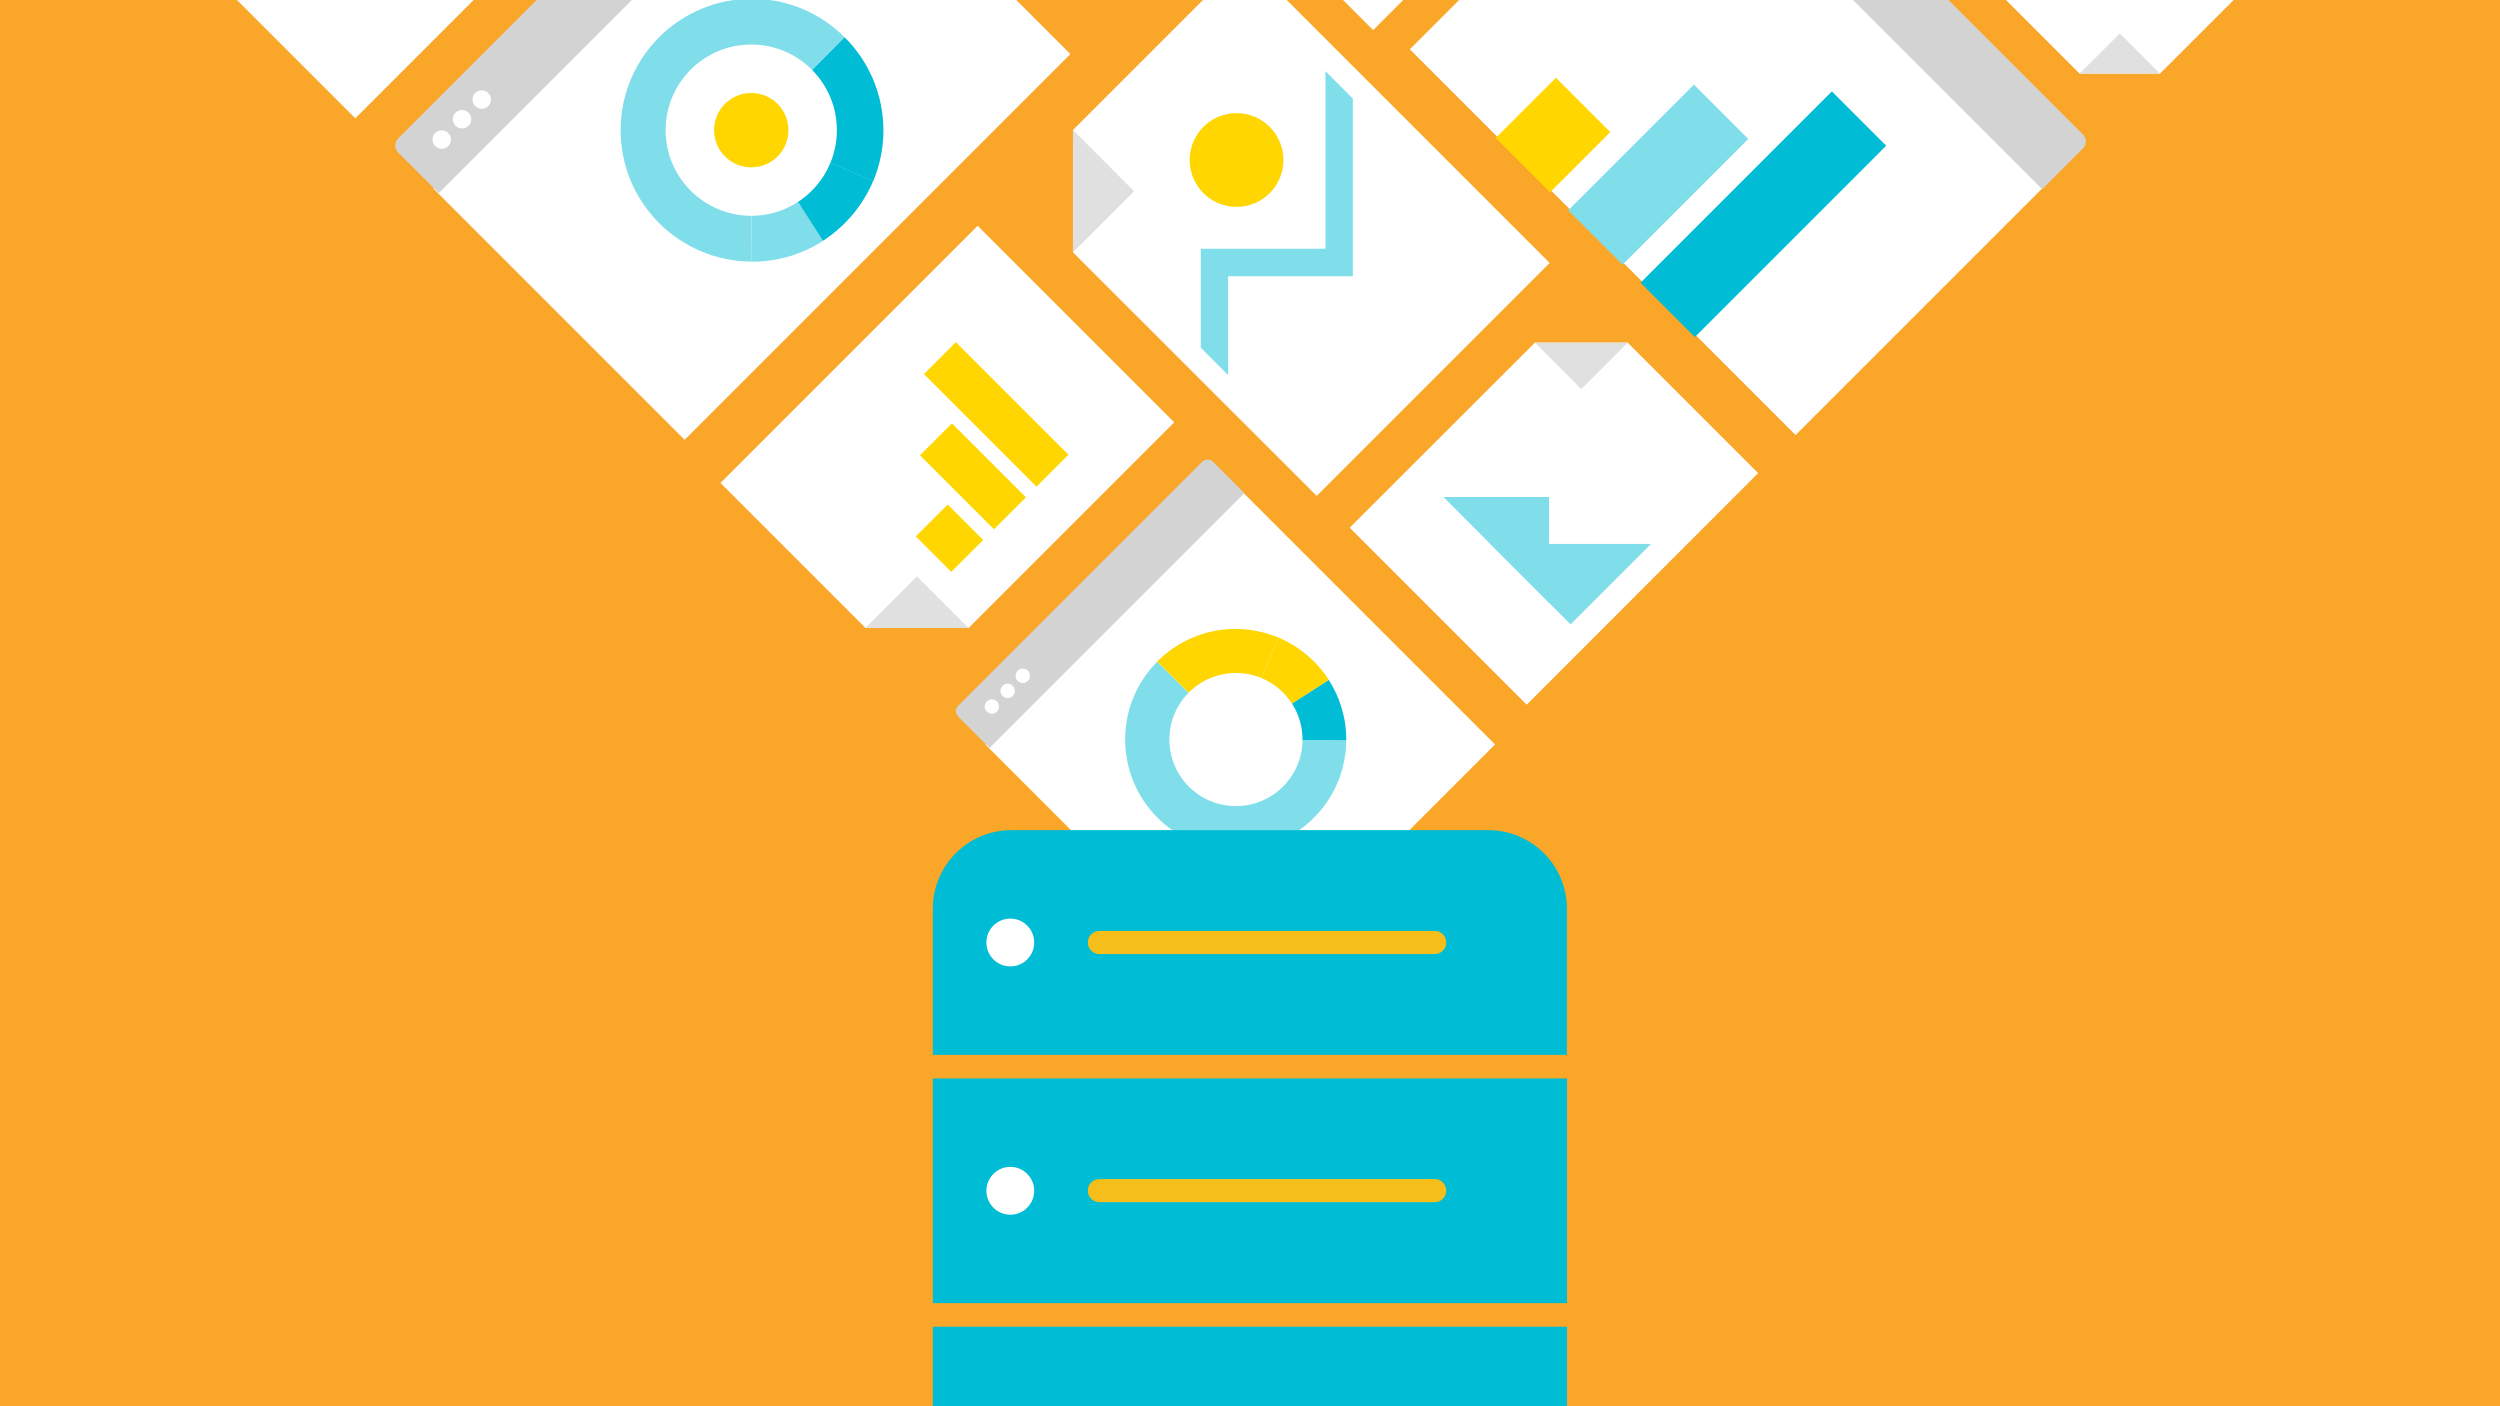 <?xml version="1.0" encoding="utf-8"?>
<!-- Generator: Adobe Illustrator 18.0.0, SVG Export Plug-In . SVG Version: 6.00 Build 0)  -->
<!DOCTYPE svg PUBLIC "-//W3C//DTD SVG 1.1//EN" "http://www.w3.org/Graphics/SVG/1.1/DTD/svg11.dtd">
<svg version="1.1" xmlns="http://www.w3.org/2000/svg" xmlns:xlink="http://www.w3.org/1999/xlink" x="0px" y="0px"
	 viewBox="0 0 1600 900" enable-background="new 0 0 1600 900" xml:space="preserve">
<g id="Background">
	<rect x="0" y="0" fill="#FAA628" width="1600" height="900"/>
</g>
<g id="Artwork">
	<g>
		<g>
			<defs>
				<rect id="SVGID_14_" x="0" y="0" width="1600" height="900"/>
			</defs>
			<clipPath id="SVGID_2_">
				<use xlink:href="#SVGID_14_"  overflow="visible"/>
			</clipPath>
			<g clip-path="url(#SVGID_2_)">
				<g>
					<polygon fill="#FFFFFF" points="977.1,451 1125.2,302.8 1041.7,219.3 982.3,219.3 863.8,337.7 					"/>
					<polygon fill="#E0E0E0" points="1041.7,219.3 982.3,219.3 1012,249 					"/>
					<g>
						<polygon fill="#80DEEA" points="991.4,318.1 923.8,318.1 991.4,385.8 						"/>
						<polygon fill="#80DEEA" points="1056.7,348.1 953.8,348.1 1005.2,399.6 						"/>
					</g>
				</g>
				<g>
					<polygon fill="#FFFFFF" points="625.7,144.5 461.1,309.1 553.9,401.9 619.9,401.9 751.5,270.3 					"/>
					<g>
						<g>
							<g>
								
									<rect x="306.7" y="-36.1" transform="matrix(0.707 -0.707 0.707 0.707 86.068 363.077)" fill="#FFFFFF" width="349.2" height="227.4"/>
							</g>
							<path fill="#D3D3D3" d="M492.7-149.3L254.8,88.6c-2.5,2.5-2.5,6.5,0,9l26,26l246.9-246.9l-26-26
								C499.2-151.8,495.2-151.8,492.7-149.3z"/>
							<circle fill="#FFFFFF" cx="282.7" cy="89.3" r="5.9"/>
							<circle fill="#FFFFFF" cx="295.7" cy="76.3" r="5.9"/>
							<circle fill="#FFFFFF" cx="308.3" cy="63.7" r="5.9"/>
						</g>
					</g>
					
						<rect x="147.9" y="-116.2" transform="matrix(-0.707 0.707 -0.707 -0.707 362.225 -223.401)" fill="#FFFFFF" width="159" height="159"/>
					<g>
						<path fill="#80DEEA" d="M481.1,118c-19.1-0.1-34.5-15.7-34.4-34.8c0.1-19.1,15.7-34.5,34.8-34.4c9.4,0.1,17.9,3.9,24.1,10
							l34.8-35.1C525.4,8.7,504.7-0.6,481.8-0.8c-46.4-0.3-84.3,37.1-84.6,83.6c-0.3,46.4,37.1,84.3,83.6,84.6L481.1,118z"/>
						<path fill="#80DEEA" d="M481.1,118l-0.3,49.5c16.9,0.1,32.7-4.8,46-13.4L500,112.5C494.6,116,488.1,118,481.1,118z"/>
						<path fill="#00BCD4" d="M515.9,83.6c0,4.6-1,9.1-2.7,13.1l45.7,19.1c4.1-9.8,6.4-20.6,6.5-31.8c0.1-23.5-9.4-44.9-24.9-60.2
							l-34.8,35.1C512.1,65.1,516,73.9,515.9,83.6z"/>
						<path fill="#00BCD4" d="M500,112.5l26.7,41.6c14.2-9.2,25.5-22.5,32.2-38.4l-45.7-19.1C510.5,103.2,505.9,108.7,500,112.5z"/>
					</g>
					<circle fill="#FFFFFF" cx="480.8" cy="83.3" r="54.8"/>
					<circle fill="#FFD600" cx="480.8" cy="83.3" r="23.8"/>
					<polygon fill="#E0E0E0" points="553.9,401.9 619.9,401.9 586.9,368.9 					"/>
				</g>
				<g>
					<g>
						<g>
							
								<rect x="678.5" y="361.2" transform="matrix(0.707 -0.707 0.707 0.707 -104.381 700.877)" fill="#FFFFFF" width="230.7" height="230.6"/>
						</g>
						<path fill="#D3D3D3" d="M769.4,295.5L613.2,451.7c-1.9,1.9-1.9,5,0,6.9l20.1,20.1l163.1-163.1l-20.1-20.1
							C774.5,293.6,771.3,293.6,769.4,295.5z"/>
						<circle fill="#FFFFFF" cx="634.8" cy="452.2" r="4.6"/>
						<circle fill="#FFFFFF" cx="644.9" cy="442.2" r="4.6"/>
						<circle fill="#FFFFFF" cx="654.6" cy="432.5" r="4.6"/>
					</g>
					<g>
						<path fill="#80DEEA" d="M820,473.5c-0.1,16.1-13.2,29-29.3,28.9c-16.1-0.1-29-13.2-28.9-29.3c0.1-7.9,3.3-15.1,8.4-20.3
							l-29.6-29.3c-12.6,12.7-20.4,30.1-20.5,49.4c-0.2,39.1,31.2,70.9,70.3,71.2s70.9-31.2,71.2-70.3L820,473.5z"/>
						<path fill="#00BCD4" d="M820,473.5l41.6,0.3c0.1-14.3-4.1-27.5-11.2-38.7l-35,22.5C818.4,462.2,820.1,467.7,820,473.5z"/>
						<path fill="#FFD600" d="M791.1,444.2c3.9,0,7.6,0.8,11,2.2l16-38.4c-8.3-3.4-17.3-5.4-26.8-5.5c-19.8-0.1-37.8,7.9-50.7,20.9
							l29.6,29.3C775.5,447.5,782.9,444.2,791.1,444.2z"/>
						<path fill="#FFD600" d="M815.4,457.6l35-22.5c-7.7-12-19-21.5-32.3-27.1l-16,38.4C807.6,448.8,812.2,452.7,815.4,457.6z"/>
					</g>
				</g>
				<g>
					<polygon fill="#FFFFFF" points="991.8,168.3 796.7,-26.8 686.7,83.2 686.7,161.5 842.7,317.4 					"/>
					<polygon fill="#E0E0E0" points="686.7,83.2 686.7,161.5 725.8,122.4 					"/>
					<polygon fill="#80DEEA" points="848.3,159.2 768.5,159.2 768.5,222.5 786,240 786,176.8 865.8,176.8 865.8,63.1 848.3,45.5 
											"/>
					<circle fill="#FFD600" cx="791.4" cy="102.4" r="30"/>
				</g>
				<g>
					<polygon fill="#FFFFFF" points="1386.9,-153.7 1258.5,-25.3 1330.9,47.1 1382.4,47.1 1485.1,-55.5 					"/>
					<polygon fill="#E0E0E0" points="1330.9,47.1 1382.4,47.1 1356.7,21.4 					"/>
				</g>
				<g>
					<g>
						<g>
							
								<rect x="931.6" y="-39" transform="matrix(0.707 0.707 -0.707 0.707 376.822 -760.282)" fill="#FFFFFF" width="349.2" height="227.4"/>
						</g>
						<path fill="#D3D3D3" d="M1333.1,86.1l-237.9-237.9c-2.5-2.5-6.5-2.5-9,0l-26,26L1307,121.1l26-26
							C1335.6,92.6,1335.6,88.6,1333.1,86.1z"/>
					</g>
					<g>
						
							<rect x="966.8" y="61.7" transform="matrix(0.707 -0.707 0.707 0.707 230.099 728.21)" fill="#FFD600" width="54.5" height="49.2"/>
						
							<rect x="1004.5" y="87.1" transform="matrix(0.707 -0.707 0.707 0.707 231.896 783.218)" fill="#80DEEA" width="113.8" height="49.2"/>
						
							<rect x="1042.1" y="112.4" transform="matrix(0.707 -0.707 0.707 0.707 233.693 838.227)" fill="#00BCD4" width="173.2" height="49.2"/>
					</g>
				</g>
				
					<rect x="828.5" y="-101.9" transform="matrix(-0.707 0.707 -0.707 -0.707 1463.572 -709.594)" fill="#FFFFFF" width="100.5" height="100.5"/>
				<g>
					
						<rect x="591.7" y="329.8" transform="matrix(-0.707 -0.707 0.707 -0.707 793.972 1017.509)" fill="#FFD600" width="32.1" height="28.9"/>
					
						<rect x="589.1" y="290.3" transform="matrix(-0.707 -0.707 0.707 -0.707 847.407 960.464)" fill="#FFD600" width="67" height="28.9"/>
					
						<rect x="586.6" y="250.7" transform="matrix(-0.707 -0.707 0.707 -0.707 900.842 903.419)" fill="#FFD600" width="101.9" height="28.9"/>
				</g>
				<circle fill="#FFFFFF" cx="791" cy="473.3" r="42.6"/>
			</g>
		</g>
		<g>
			<path fill="#00BCD4" d="M1003,675.1H597v-93.5c0-27.8,22.5-50.3,50.3-50.3h305.2c27.8,0,50.3,22.5,50.3,50.3V675.1z"/>
			<rect x="597" y="690.2" fill="#00BCD4" width="405.9" height="143.8"/>
			<circle fill="#FFFFFF" cx="646.6" cy="603.2" r="15.3"/>
			<path fill="#F6BE1A" d="M918.2,610.6H703.6c-4.1,0-7.4-3.3-7.4-7.4l0,0c0-4.1,3.3-7.4,7.4-7.4h214.6c4.1,0,7.4,3.3,7.4,7.4l0,0
				C925.6,607.3,922.3,610.6,918.2,610.6z"/>
			<circle fill="#FFFFFF" cx="646.6" cy="762.1" r="15.3"/>
			<path fill="#F6BE1A" d="M918.2,769.4H703.6c-4.1,0-7.4-3.3-7.4-7.4l0,0c0-4.1,3.3-7.4,7.4-7.4h214.6c4.1,0,7.4,3.3,7.4,7.4l0,0
				C925.6,766.1,922.3,769.4,918.2,769.4z"/>
			<rect x="597" y="849.1" fill="#00BCD4" width="405.9" height="50.9"/>
		</g>
	</g>
</g>
</svg>
